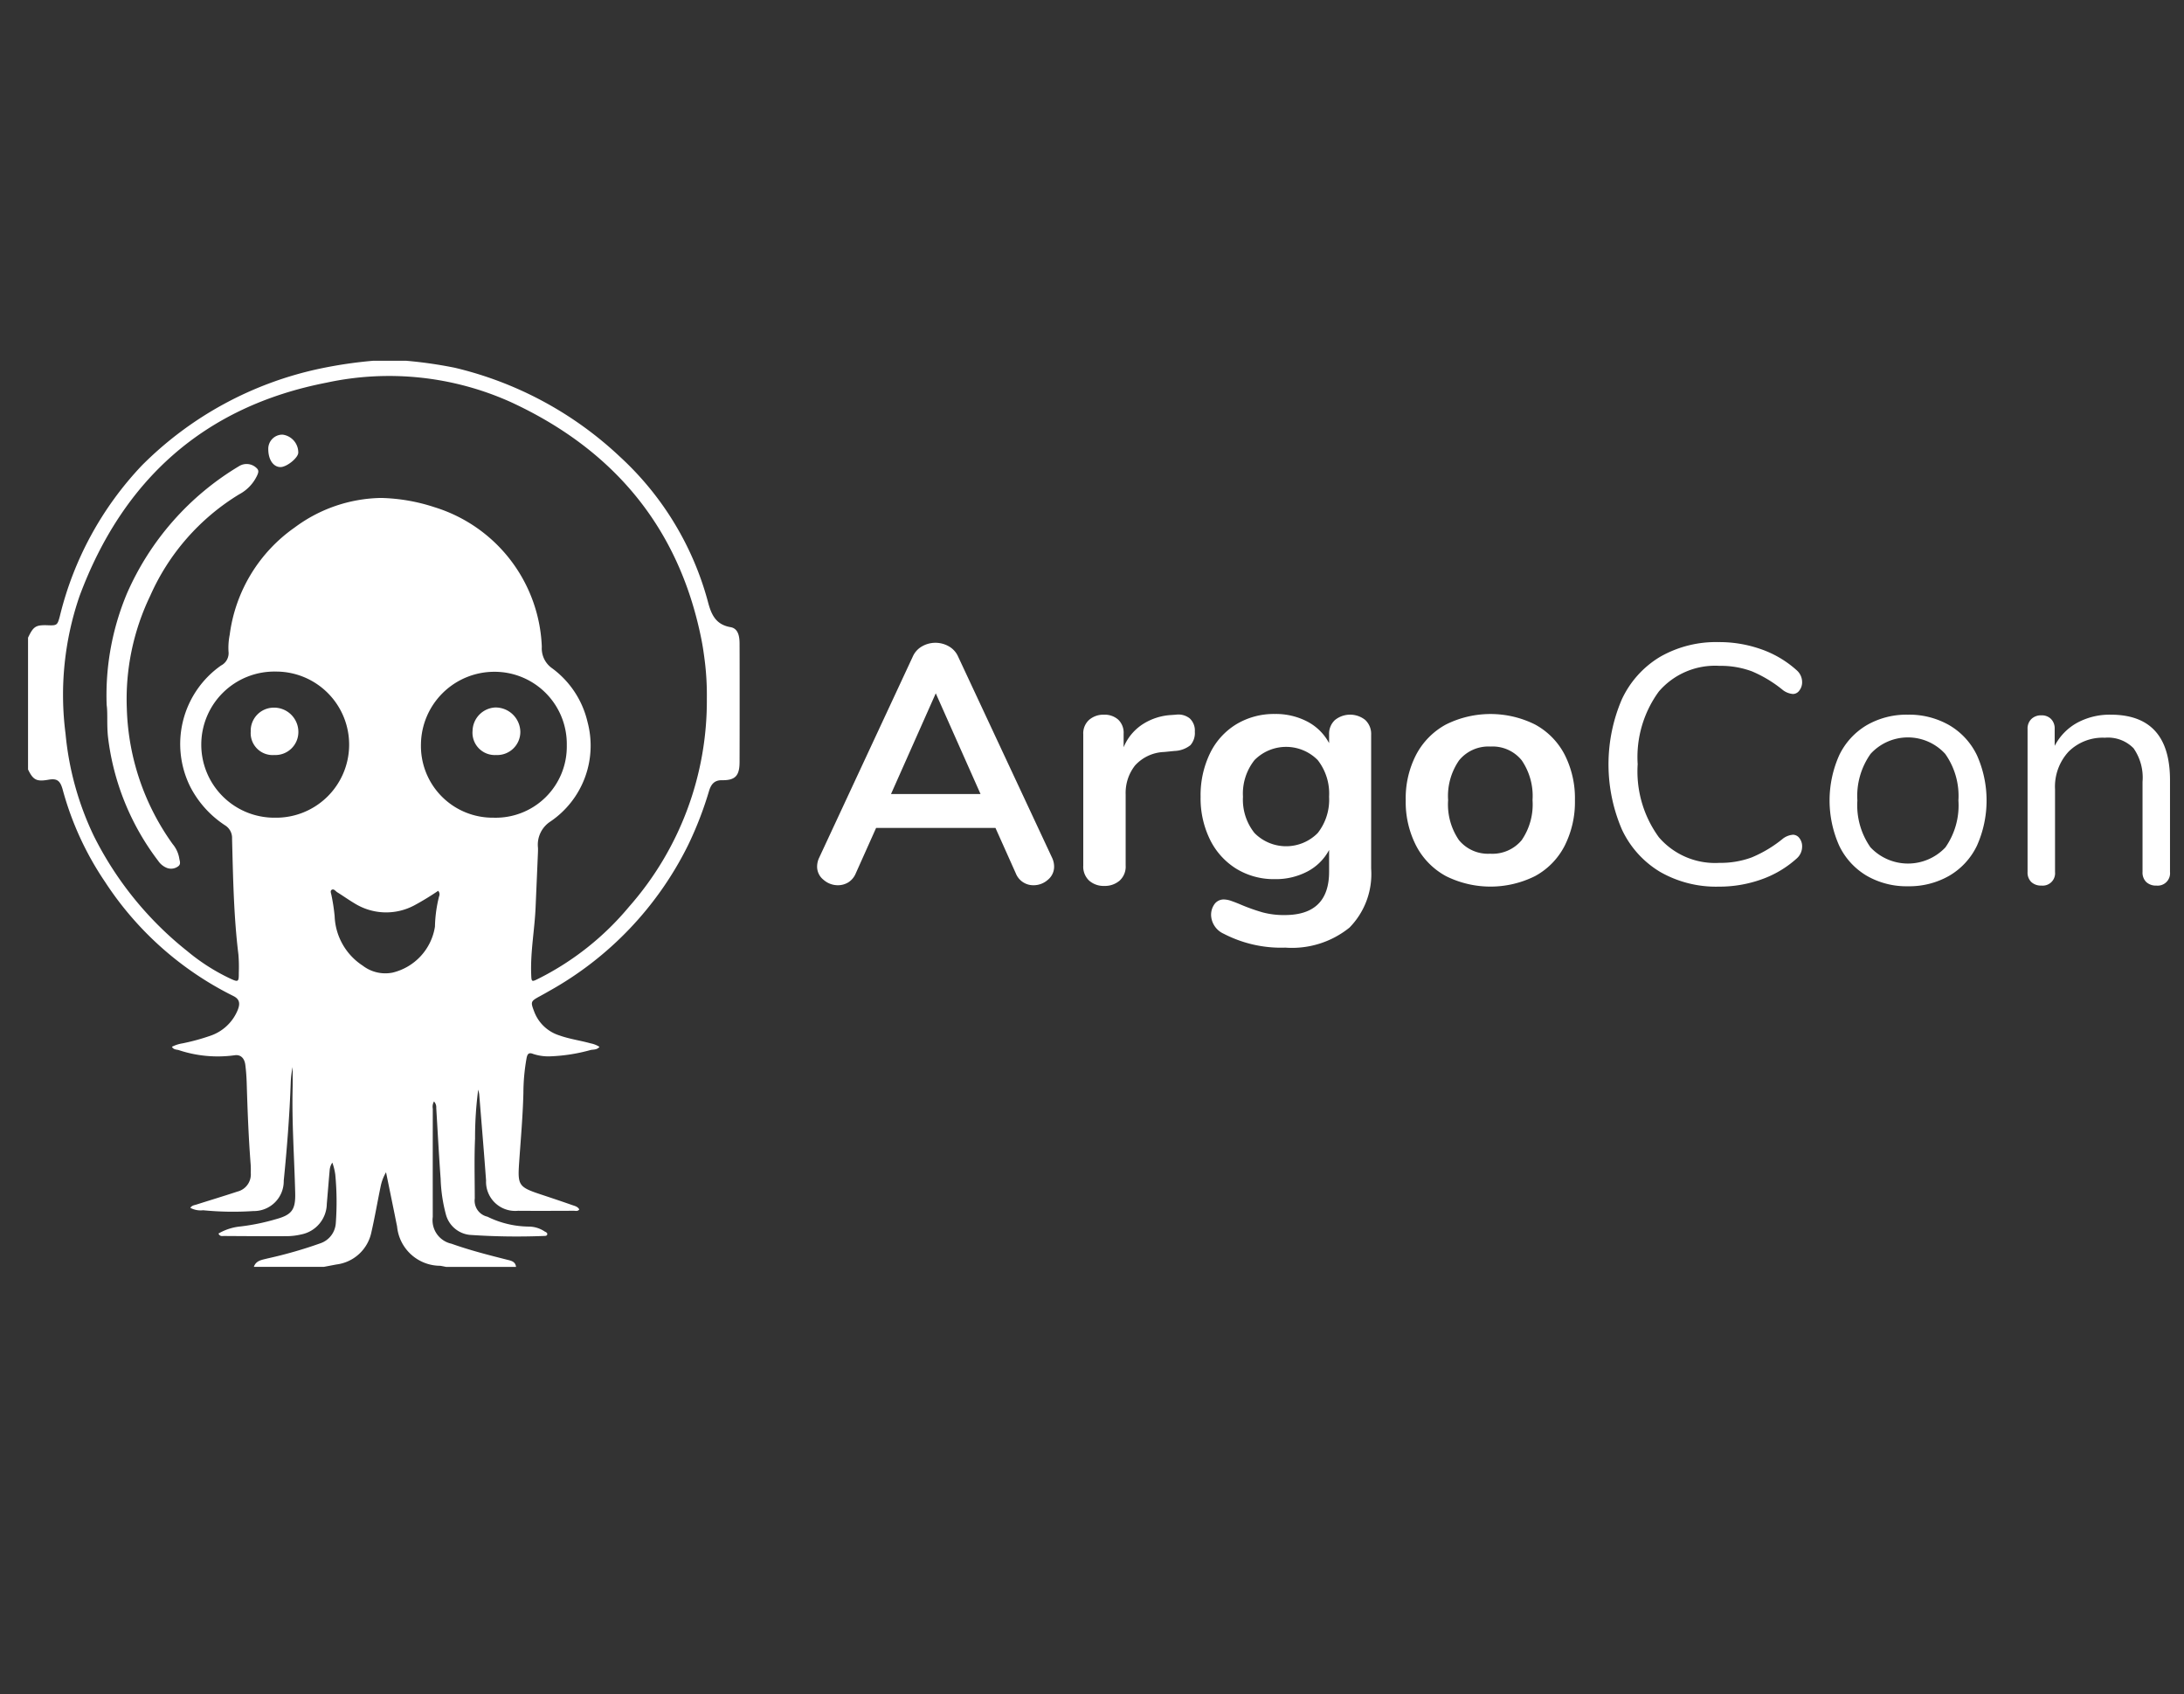<?xml version="1.0" encoding="UTF-8"?> <svg xmlns="http://www.w3.org/2000/svg" id="Layer_1" data-name="Layer 1" viewBox="0 0 156 121"><rect x="0" y="0" width="156" height="121" fill="#333333" stroke="none"/><defs><style>.cls-1{fill:#fff;}</style></defs><path class="cls-1" d="M75.294,61.896a1.204,1.204,0,0,1-.448.944,1.527,1.527,0,0,1-1.029.388,1.341,1.341,0,0,1-1.259-.848l-1.453-3.245H62.579l-1.453,3.245a1.374,1.374,0,0,1-.533.642,1.421,1.421,0,0,1-.751.206,1.541,1.541,0,0,1-1.017-.388,1.19,1.19,0,0,1-.46-.944,1.493,1.493,0,0,1,.145-.63l6.685-14.362a1.562,1.562,0,0,1,.666-.739,1.927,1.927,0,0,1,1.913,0,1.563,1.563,0,0,1,.666.739L75.149,61.266A1.493,1.493,0,0,1,75.294,61.896Zm-11.65-5.183h6.394l-3.197-7.193Z"></path><path class="cls-1" d="M84.982,51.312a1.183,1.183,0,0,1,.363.944,1.32,1.32,0,0,1-.315.969,1.931,1.931,0,0,1-1.138.412l-.727.073a2.944,2.944,0,0,0-2.095.969,3.167,3.167,0,0,0-.666,2.059v5.086a1.344,1.344,0,0,1-.436,1.078,1.612,1.612,0,0,1-1.09.375,1.565,1.565,0,0,1-1.078-.375,1.363,1.363,0,0,1-.424-1.078v-9.373a1.296,1.296,0,0,1,.424-1.041,1.561,1.561,0,0,1,1.054-.363,1.458,1.458,0,0,1,1.017.351,1.288,1.288,0,0,1,.388,1.005v.969a3.582,3.582,0,0,1,1.368-1.647,4.194,4.194,0,0,1,2.022-.654l.339-.024A1.305,1.305,0,0,1,84.982,51.312Z"></path><path class="cls-1" d="M97.527,51.433a1.362,1.362,0,0,1,.412,1.042v9.567a5.452,5.452,0,0,1-1.55,4.214A6.536,6.536,0,0,1,91.812,67.684a8.901,8.901,0,0,1-4.408-.993,1.519,1.519,0,0,1-.896-1.284,1.31,1.31,0,0,1,.254-.848.815.815,0,0,1,.666-.315,1.682,1.682,0,0,1,.533.109q.315.109.654.254a13.935,13.935,0,0,0,1.562.557,5.892,5.892,0,0,0,1.586.194q3.173,0,3.173-3.1V60.709a3.697,3.697,0,0,1-1.55,1.538,4.847,4.847,0,0,1-2.325.545,5.13,5.13,0,0,1-2.749-.739,5.073,5.073,0,0,1-1.877-2.071,6.687,6.687,0,0,1-.678-3.076,6.863,6.863,0,0,1,.666-3.088,4.951,4.951,0,0,1,1.877-2.083,5.195,5.195,0,0,1,2.761-.739,4.847,4.847,0,0,1,2.325.545,3.7,3.7,0,0,1,1.55,1.538v-.63a1.332,1.332,0,0,1,.412-1.017,1.727,1.727,0,0,1,2.18,0Zm-3.403,8.065a3.848,3.848,0,0,0,.811-2.592,3.888,3.888,0,0,0-.811-2.616,3.172,3.172,0,0,0-4.517,0,3.848,3.848,0,0,0-.823,2.616,3.809,3.809,0,0,0,.823,2.592,3.172,3.172,0,0,0,4.517,0Z"></path><path class="cls-1" d="M103.279,62.574a5.191,5.191,0,0,1-2.119-2.155,6.832,6.832,0,0,1-.751-3.27,6.762,6.762,0,0,1,.751-3.257,5.212,5.212,0,0,1,2.119-2.143,7.131,7.131,0,0,1,6.37,0,5.142,5.142,0,0,1,2.107,2.143,6.856,6.856,0,0,1,.739,3.257,6.927,6.927,0,0,1-.739,3.27,5.121,5.121,0,0,1-2.107,2.155,7.13,7.13,0,0,1-6.37,0Zm5.413-2.567a4.502,4.502,0,0,0,.775-2.858,4.511,4.511,0,0,0-.775-2.846,2.673,2.673,0,0,0-2.228-.981,2.706,2.706,0,0,0-2.24.981,4.458,4.458,0,0,0-.787,2.846,4.499,4.499,0,0,0,.775,2.858,2.686,2.686,0,0,0,2.228.969A2.715,2.715,0,0,0,108.693,60.007Z"></path><path class="cls-1" d="M118.574,62.271a6.955,6.955,0,0,1-2.725-3.028,11.781,11.781,0,0,1,0-9.3,6.957,6.957,0,0,1,2.725-3.027,8.034,8.034,0,0,1,4.19-1.054,8.952,8.952,0,0,1,3.064.521,7.453,7.453,0,0,1,2.507,1.49,1.129,1.129,0,0,1,.388.848.952.952,0,0,1-.194.593.568.568,0,0,1-.46.254,1.366,1.366,0,0,1-.702-.266,9.052,9.052,0,0,0-2.24-1.356,6.406,6.406,0,0,0-2.313-.388,5.295,5.295,0,0,0-4.323,1.829,7.94,7.94,0,0,0-1.514,5.195,7.98,7.98,0,0,0,1.514,5.219,5.294,5.294,0,0,0,4.323,1.829,6.425,6.425,0,0,0,2.301-.387,8.929,8.929,0,0,0,2.252-1.356,1.37,1.37,0,0,1,.702-.266.576.576,0,0,1,.46.242.94.94,0,0,1,.194.606,1.128,1.128,0,0,1-.388.848,7.439,7.439,0,0,1-2.507,1.49,8.949,8.949,0,0,1-3.064.521A8.035,8.035,0,0,1,118.574,62.271Z"></path><path class="cls-1" d="M133.336,62.55a5.001,5.001,0,0,1-1.962-2.143,7.918,7.918,0,0,1,0-6.467,5.005,5.005,0,0,1,1.962-2.143,5.681,5.681,0,0,1,2.943-.751,5.747,5.747,0,0,1,2.955.751,4.983,4.983,0,0,1,1.974,2.143,7.918,7.918,0,0,1,0,6.467,4.979,4.979,0,0,1-1.974,2.143,5.743,5.743,0,0,1-2.955.751A5.677,5.677,0,0,1,133.336,62.55Zm5.619-2.022a5.223,5.223,0,0,0,.932-3.354,5.193,5.193,0,0,0-.945-3.33,3.608,3.608,0,0,0-5.328,0,5.194,5.194,0,0,0-.944,3.33,5.231,5.231,0,0,0,.932,3.342,3.675,3.675,0,0,0,5.353.012Z"></path><path class="cls-1" d="M155,55.72v6.564a.884.884,0,0,1-.969.969,1.009,1.009,0,0,1-.727-.254.94.94,0,0,1-.266-.715V55.841a3.657,3.657,0,0,0-.642-2.398,2.553,2.553,0,0,0-2.047-.751,3.456,3.456,0,0,0-2.592.993,3.685,3.685,0,0,0-.969,2.688v5.91a.884.884,0,0,1-.969.969,1.009,1.009,0,0,1-.727-.254.94.94,0,0,1-.266-.715V52.063a.949.949,0,0,1,.266-.702.981.981,0,0,1,.727-.267.909.909,0,0,1,.69.267.943.943,0,0,1,.254.678v1.235a3.971,3.971,0,0,1,1.623-1.659,4.87,4.87,0,0,1,2.373-.569Q155,51.045,155,55.72Z"></path><path class="cls-1" d="M28.984,25.765a30.941,30.941,0,0,1,3.504.502,25.922,25.922,0,0,1,11.816,6.377A21.689,21.689,0,0,1,50.601,43.111c.24.865.582,1.51,1.58,1.683.553.096.642.66.645,1.16.008,1.744.005,3.488.005,5.232q-0,1.632-.005,3.264c-.005.959-.312,1.29-1.255,1.276-.57-.008-.792.322-.931.787a25.569,25.569,0,0,1-1.487,3.844A24.201,24.201,0,0,1,39.207,70.794c-.207.121-.417.237-.628.352-.679.371-.695.395-.418,1.119a2.823,2.823,0,0,0,1.79,1.688c.726.26,1.491.362,2.23.567a1.845,1.845,0,0,1,.639.251c-.178.222-.422.182-.625.223a12.444,12.444,0,0,1-2.929.456,3.454,3.454,0,0,1-1.179-.171c-.307-.123-.412-.018-.474.295a14.294,14.294,0,0,0-.227,2.479c-.041,1.663-.19,3.318-.304,4.975-.111,1.61-.048,1.755,1.506,2.27.759.252,1.517.504,2.271.77.186.066.405.104.518.315-.107.153-.264.096-.395.096-1.328.005-2.656.012-3.984.001a2.08,2.08,0,0,1-2.279-2.165c-.151-2.055-.324-4.109-.49-6.163a3.202,3.202,0,0,0-.071-.325,26.338,26.338,0,0,0-.226,3.503c-.063,1.421-.021,2.847-.02,4.272a1.171,1.171,0,0,0,.903,1.299,6.82,6.82,0,0,0,3.005.708,2.062,2.062,0,0,1,1.085.349c.083.044.197.087.186.195-.012.118-.134.127-.227.124a48.571,48.571,0,0,1-5.319-.077,1.977,1.977,0,0,1-1.703-1.488,11.102,11.102,0,0,1-.367-2.509c-.124-1.689-.212-3.381-.314-5.071a.598.598,0,0,0-.162-.46.767.767,0,0,0-.086.52q-.005,3.864-.002,7.728a1.716,1.716,0,0,0,1.333,1.911c1.296.463,2.629.804,3.963,1.14.298.075.608.127.653.517H31.865c-.14-.027-.279-.059-.42-.08a3.1,3.1,0,0,1-3.082-2.812c-.063-.296-.12-.594-.18-.891q-.304-1.488-.609-2.976a3.305,3.305,0,0,0-.391,1.041c-.224,1.077-.408,2.163-.654,3.234a2.914,2.914,0,0,1-2.514,2.313c-.296.057-.593.113-.889.169h-4.994c.155-.463.583-.498.959-.598A31.575,31.575,0,0,0,22.915,88.791a1.63,1.63,0,0,0,1.069-1.407,20.592,20.592,0,0,0-.036-3.495A4.132,4.132,0,0,0,23.738,83.039a1.112,1.112,0,0,0-.192.56c-.072.796-.133,1.592-.203,2.388a2.26,2.26,0,0,1-1.83,2.183,4.595,4.595,0,0,1-.997.123c-1.504.008-3.008-.003-4.512-.013-.131-.001-.294.052-.399-.174a3.829,3.829,0,0,1,1.57-.506,15.342,15.342,0,0,0,2.532-.52c1.132-.308,1.407-.672,1.379-1.853-.061-2.509-.244-5.015-.184-7.528.012-.494.002-.989.002-1.484a6.537,6.537,0,0,0-.135,1.038c-.082,2.365-.265,4.722-.502,7.075a2.131,2.131,0,0,1-2.167,2.171,21.975,21.975,0,0,1-3.591-.057,1.554,1.554,0,0,1-.914-.173c.115-.176.285-.186.431-.232.975-.311,1.955-.605,2.927-.927a1.265,1.265,0,0,0,.96-1.33c.004-.208.006-.417-.01-.624-.15-1.929-.222-3.861-.281-5.795-.013-.431-.044-.863-.097-1.29-.062-.507-.351-.775-.794-.695a8.844,8.844,0,0,1-3.972-.375c-.16-.044-.361-.021-.479-.235a2.592,2.592,0,0,1,.766-.246,15.138,15.138,0,0,0,2.033-.56,3.227,3.227,0,0,0,1.874-1.756c.24-.548.149-.855-.304-1.074a23.258,23.258,0,0,1-9.142-8.136,21.982,21.982,0,0,1-3.03-6.599c-.183-.663-.421-.809-1.032-.701-.827.146-1.081.016-1.442-.736V45.547c.387-.818.553-.92,1.438-.887.633.024.666-.014.835-.656A23.821,23.821,0,0,1,10.127,33.252a25.374,25.374,0,0,1,12.813-6.941,31.629,31.629,0,0,1,3.739-.546ZM50.489,49.896a19.947,19.947,0,0,0-.129-2.53c-.071-.586-.153-1.173-.27-1.752C48.478,37.622,43.77,32.076,36.469,28.711A21.186,21.186,0,0,0,23.316,27.333C14.554,29.039,8.762,34.298,5.681,42.576a21.677,21.677,0,0,0-.998,9.841,21.489,21.489,0,0,0,2.007,7.265,24.458,24.458,0,0,0,6.684,8.249,14.34,14.34,0,0,0,3.021,1.94c.634.297.665.281.662-.395a11.051,11.051,0,0,0-.027-1.295c-.337-2.749-.383-5.515-.454-8.278a1.058,1.058,0,0,0-.496-.951,7.269,7.269,0,0,1-2.485-2.748,6.847,6.847,0,0,1,2.194-8.67.993.993,0,0,0,.533-1.007,4.734,4.734,0,0,1,.086-1.192,11.091,11.091,0,0,1,4.641-7.659,10.604,10.604,0,0,1,6.166-2.11,13.124,13.124,0,0,1,3.815.659,10.869,10.869,0,0,1,7.671,9.971,1.729,1.729,0,0,0,.721,1.524,6.62,6.62,0,0,1,2.544,3.846A6.547,6.547,0,0,1,39.326,58.67a1.971,1.971,0,0,0-.899,1.881c.006.128.001.256-.004.384q-.083,1.94-.167,3.88c-.068,1.58-.37,3.143-.315,4.732.021.599.016.608.541.344a20.168,20.168,0,0,0,6.454-5.132A22.233,22.233,0,0,0,50.489,49.896ZM19.642,58.404a5.219,5.219,0,1,0,.144-10.437q-.05-.001-.099-0a5.219,5.219,0,1,0-.045,10.437Zm15.624-0a5.081,5.081,0,0,0,5.219-5.17A5.159,5.159,0,0,0,35.309,47.982a5.242,5.242,0,0,0-5.241,5.165A5.124,5.124,0,0,0,35.265,58.403ZM31.298,63.626a19.264,19.264,0,0,1-1.699,1.036,4.273,4.273,0,0,1-4.26-.131c-.426-.252-.829-.541-1.25-.802-.126-.078-.247-.279-.406-.168-.118.083-.024.268-.002.408a13.533,13.533,0,0,1,.222,1.467,4.409,4.409,0,0,0,2.003,3.533,2.648,2.648,0,0,0,2.13.501,4.012,4.012,0,0,0,3.032-3.285,9.601,9.601,0,0,1,.295-2.164.361.361,0,0,0-.065-.394Z"></path><path class="cls-1" d="M7.619,50.358a18.791,18.791,0,0,1,1.456-7.986,19.853,19.853,0,0,1,8.036-9.098,1.021,1.021,0,0,1,1.238.179c.163.163.097.318.029.482a2.93,2.93,0,0,1-1.295,1.373A16.108,16.108,0,0,0,10.728,42.559a16.999,16.999,0,0,0-1.669,8.051,17.437,17.437,0,0,0,3.272,9.675,2.145,2.145,0,0,1,.467.985c.027.217.158.454-.083.615a.843.843,0,0,1-.778.112,1.355,1.355,0,0,1-.63-.5,18.125,18.125,0,0,1-3.589-8.828C7.618,51.792,7.704,50.91,7.619,50.358Z"></path><path class="cls-1" d="M19.163,32.076a1.01,1.01,0,0,1,.989-1.032q.016-0.0.032-0a1.284,1.284,0,0,1,1.121,1.278c.01.37-.832,1.051-1.283,1.039C19.513,33.347,19.163,32.823,19.163,32.076Z"></path><path class="cls-1" d="M17.909,52.249a1.648,1.648,0,0,1,1.584-1.704,1.735,1.735,0,0,1,1.819,1.708,1.645,1.645,0,0,1-1.723,1.674A1.569,1.569,0,0,1,17.909,52.249Z"></path><path class="cls-1" d="M35.43,53.927a1.594,1.594,0,0,1-1.675-1.74,1.707,1.707,0,0,1,1.606-1.655,1.771,1.771,0,0,1,1.806,1.734A1.654,1.654,0,0,1,35.43,53.927Z"></path></svg> 
